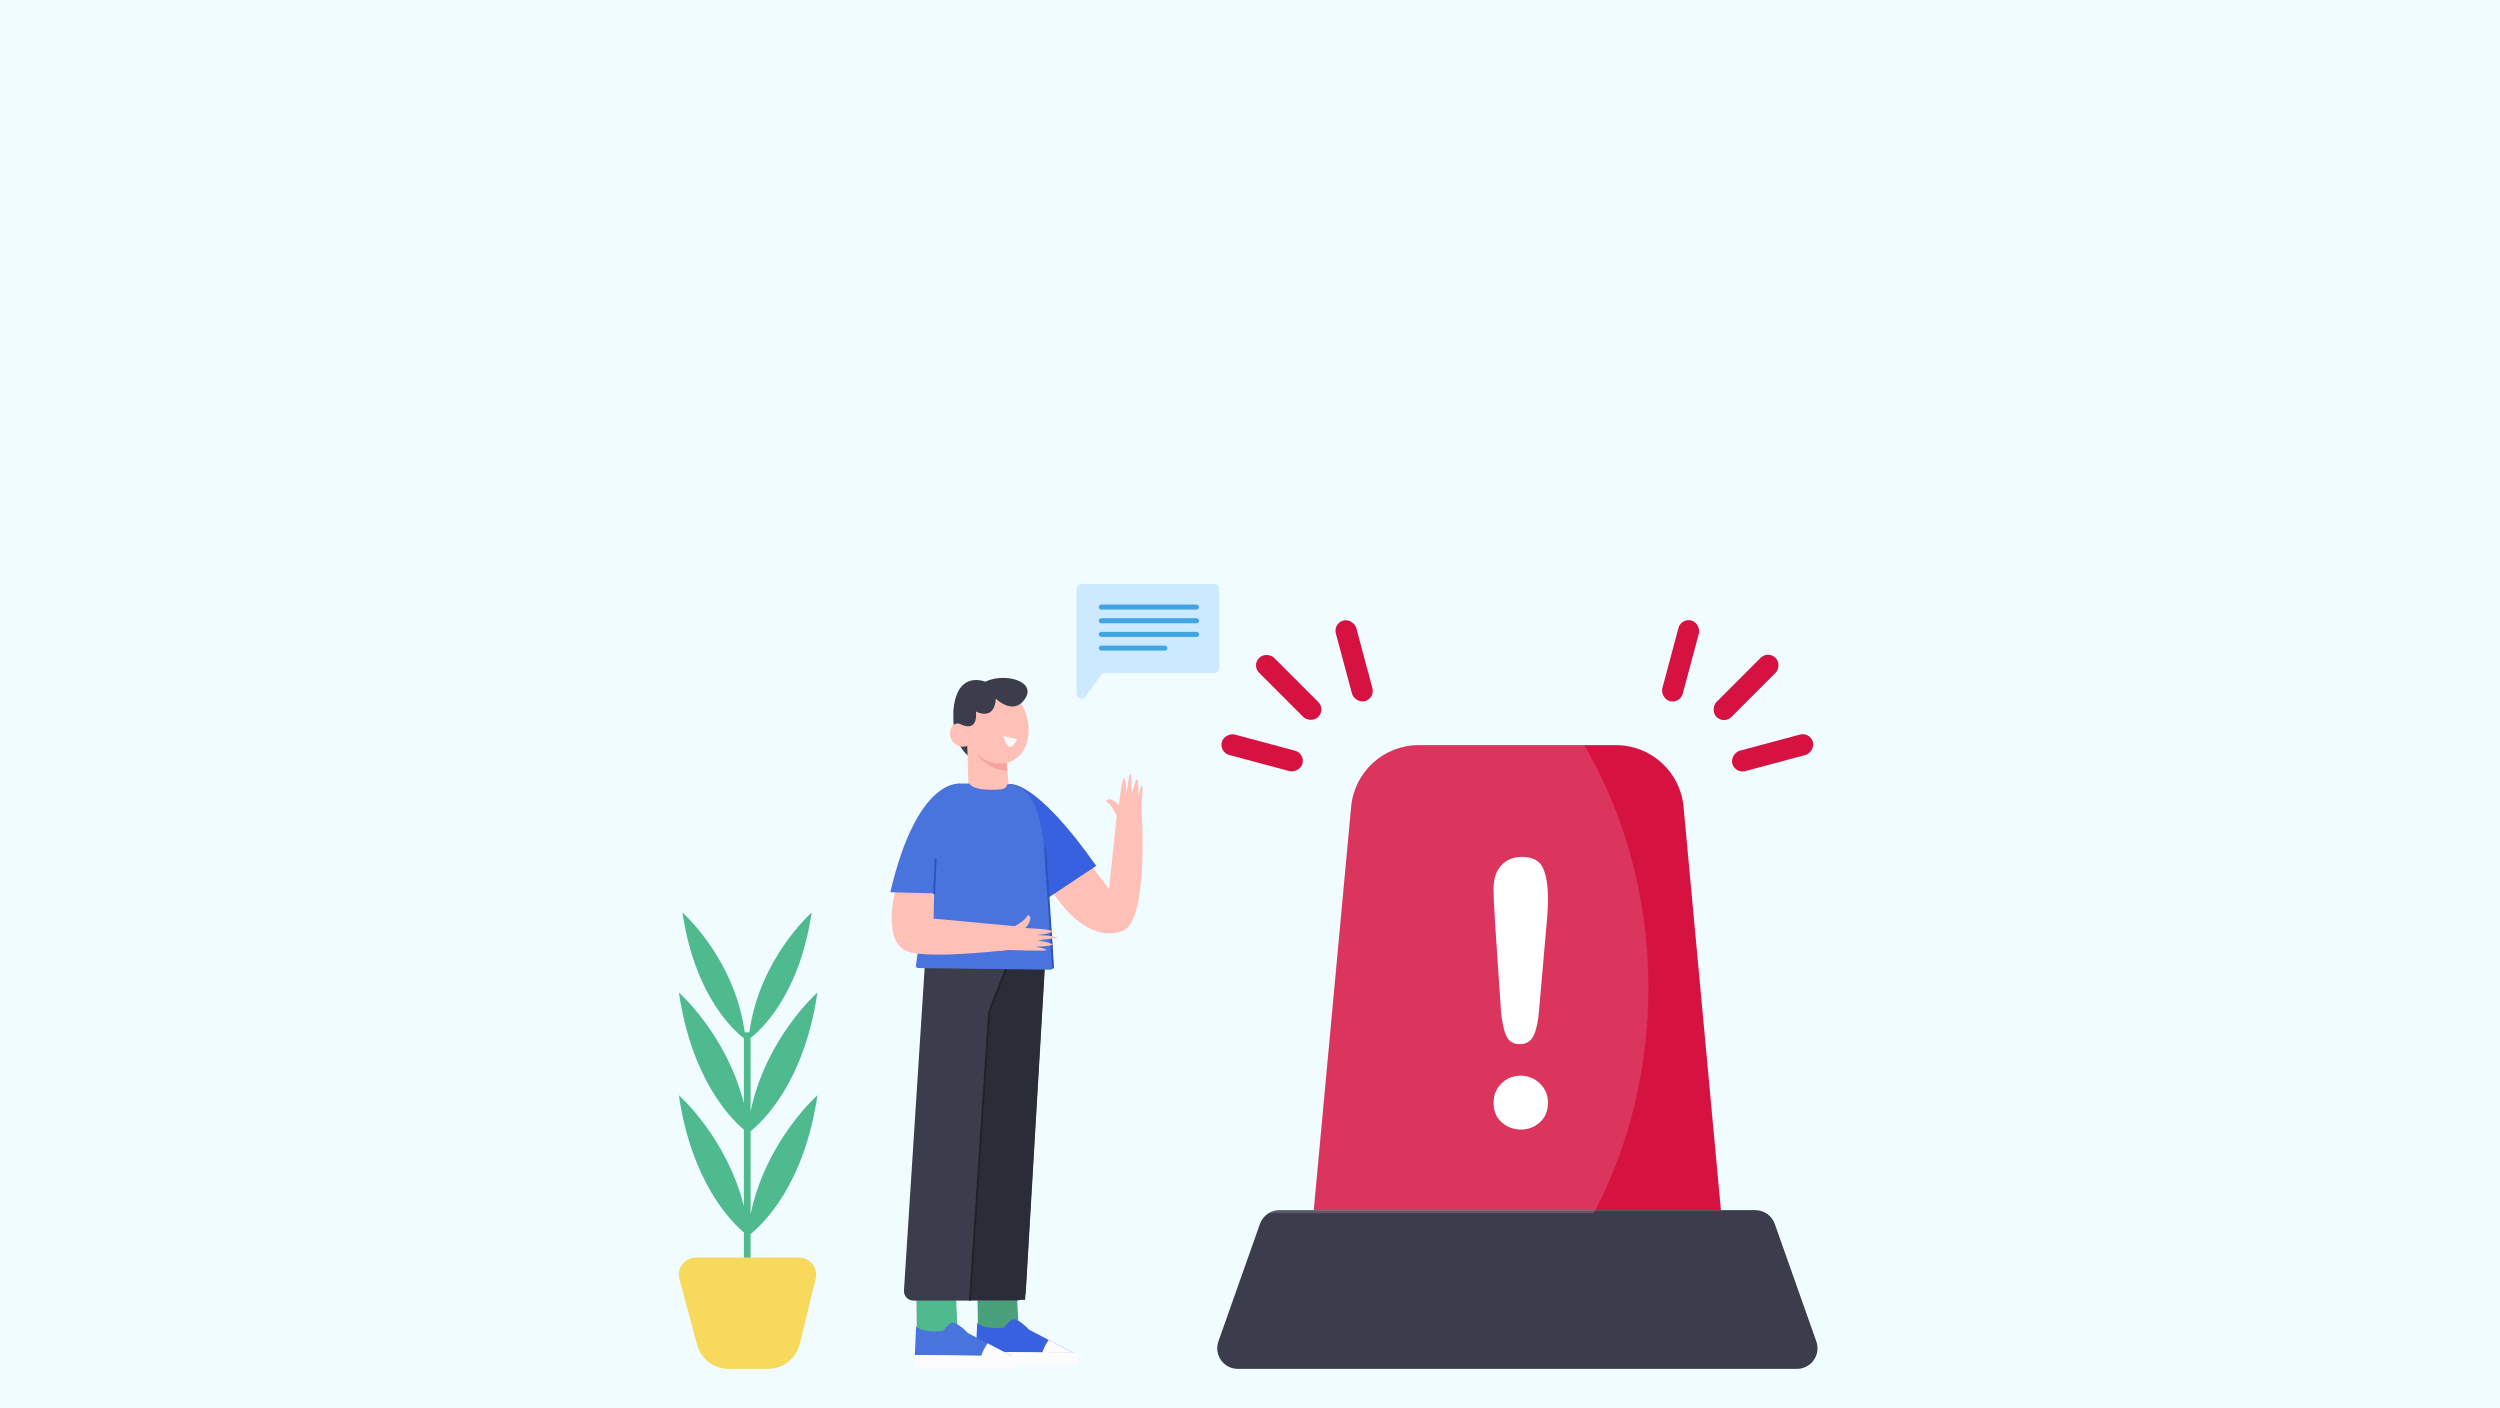 <?xml version="1.0" encoding="UTF-8"?>
<svg id="Layer_1" xmlns="http://www.w3.org/2000/svg" viewBox="0 0 1922.05 1082.35">
  <rect width="1922.05" height="1082.35" fill="#f0fcff"/>
  <g>
    <g>
      <g>
        <path d="M747.48,583.03c-1.03,0-17.06-9.31-14.22-37.74l22.23-12.15-8.01,49.89Z" fill="#3b3d4c"/>
        <g>
          <path d="M750,526.37c-1.77.81-3.44,1.9-4.99,3.31-13.81,12.62-5.93,37.99,5.85,49.66,6.52,6.46,16.21,9.62,24.82,6.64,12.59-4.36,16.85-18.39,14.65-31.03-1.65-9.42-6.61-18.4-14.14-24.11-7.52-5.7-17.83-8.29-26.18-4.48Z" fill="#ffc0b8"/>
          <path d="M746.59,571.64c-2.42,2.28-6.55,3.12-9.68,1.93-3.13-1.19-5.65-4.24-6.37-7.71-.65-3.12.23-6.62,2.56-8.45,2.33-1.83,6.42-1.61,8.3.91l5.19,13.33Z" fill="#ffc0b8"/>
          <path d="M743.35,563.32l1.33,44.53c.12,8.23,6.62,14.94,14.84,15.31h0c9.49.43,17.15-7.67,16.19-17.12l-3.95-41.42-28.41-1.3Z" fill="#ffc0b8"/>
          <path d="M774.42,592.6l-.47-6.11s-12.33,3.44-23.1-7.15c0,0,6.04,11.75,23.57,13.26Z" fill="#f7a39f"/>
          <path d="M782,568.25s-6.15,14.91-10.57-2.36" fill="#f9f7f7"/>
        </g>
        <path d="M738.72,556.9s13.1,7.17,11.61-9.88c0,0,14.09,7.91,15.32-9.88,0,0,13.59,13.59,22.49,0,8.9-13.59-16-20.22-30.58-13.05,0,0-16.56-6.91-22.49,11.37-5.93,18.29,3.65,21.45,3.65,21.45Z" fill="#3b3d4c"/>
      </g>
      <g>
        <g>
          <g>
            <polygon points="781.35 1023.7 783.39 949.74 751.05 948.52 751.92 1025.24 781.35 1023.7" fill="#ffc5b3"/>
            <path d="M782.01,999.61l1.32,23.74-31.42,1.89-.29-25.85c4.92-.08,24.51.12,30.39.22Z" fill="#4ba07c"/>
            <g>
              <path d="M750.32,1039.16l74.89.96-34.1-17.85s-7.65-8.6-12.75-7.97c0,0-2.55,1.27-6.37,6.37,0,0-14.98,1.91-20.71-3.51l-.96,21.99Z" fill="#3861e0"/>
              <path d="M806.23,1030.17s-4.35,6.29-4.8,9.93h23.77s-18.97-9.93-18.97-9.93Z" fill="#fcfcfc"/>
              <path d="M750.32,1039.16s-.04,7.62-.04,10.66h78.32s.94-7.41-3.4-9.7l-74.89-.96Z" fill="#fcfcfc"/>
            </g>
          </g>
          <g>
            <polygon points="734.38 1026.3 736.41 952.35 704.07 951.12 704.94 1027.84 734.38 1026.3" fill="#ffc5b3"/>
            <path d="M735.04,998.18l1.32,27.48-31.42,2.19-.29-29.92c4.92-.09,24.51.14,30.39.26Z" fill="#4fba8e"/>
            <g>
              <path d="M703.34,1041.76l74.89.96-34.1-17.84s-7.65-8.6-12.75-7.97c0,0-2.55,1.27-6.37,6.37,0,0-14.98,1.91-20.71-3.51l-.96,21.99Z" fill="#4a74dd"/>
              <path d="M759.26,1032.77s-4.35,6.29-4.8,9.93h23.77s-18.97-9.93-18.97-9.93Z" fill="#fcfcfc"/>
              <path d="M703.34,1041.76s-.04,7.62-.04,10.66h78.32s.94-7.41-3.4-9.7l-74.89-.96Z" fill="#fcfcfc"/>
            </g>
          </g>
          <path d="M803.4,742.34l-14.72,250.69c-.23,3.88-3.44,6.91-7.33,6.91h-79.05c-4.24,0-7.59-3.58-7.32-7.81l16.21-252.57c.25-3.93,3.56-6.96,7.5-6.87l77.56,1.87c4.15.1,7.39,3.62,7.15,7.77Z" fill="#3b3d4c"/>
        </g>
        <polygon points="788.14 999.37 745.75 999.37 760.53 777.74 775.37 739.02 803.49 737.62 788.14 999.37" fill="#2a2c38"/>
        <polyline points="745.75 999.37 760.53 777.74 777.44 734.6" fill="none" stroke="#212128" stroke-linecap="round" stroke-miterlimit="10" stroke-width="1.5"/>
        <g>
          <path d="M795.34,631c4.15,11.52,7.92,25.95,9.22,41.41,2.63,31.13,5.84,64.99,5.05,71.51-.11.91-.87,1.59-1.78,1.61l-101.8-1.26c-1.08.02-1.95-.89-1.87-1.97l14.95-108.23c25.43-2.09,50.89-4.25,76.22-3.06Z" fill="#4a74dd"/>
          <g>
            <g>
              <path d="M862.97,715.72c-34.17,12.25-60.15-40.83-60.15-40.83l24.82-24.07,25.03,32.53,6.52-62.18,18.3-1.4s6.4,88.46-14.51,95.96Z" fill="#ffc0b8"/>
              <path d="M876.48,639.79c-5.26-.02-10.51-.1-15.77-.22,0-.82,0-1.61-.05-2.31l-.55-6.16s-4.36-12.24-9.71-14.78c.24-.83,1.32-1.97,2.48-1.84,4.56.49,7.39,4.56,7.39,4.56,0,0,2.12-21.35,3.95-20.48,1.83.87,1.94,12.09,1.94,12.09,0,0,1.67-17.01,3.17-15.59.58.55,0,0,.92,14.85,0,0,3.33-13.05,4.27-10.72,1.18,2.93.46,12.9.46,12.9,0,0,2.69-10.06,3.35-8.13.66,1.93-2.07,29.1-2.07,29.1,0,0-.06,2.85.22,6.71Z" fill="#ffc0b8"/>
            </g>
            <path d="M775.63,602.88s19.03-5.57,67.2,62.81l-36.75,24.41-30.45-87.23Z" fill="#3861e0"/>
          </g>
          <path d="M726.42,639.24s10.02-36.51,10.87-36.77c0,0,3.49-.18,7.95-.09,1.39,2.31,5.36,4.58,15.57,4.81,14.53.34,12.21-2.42,13.82-4.32,20.39.8,28,26.89,28.95,66.44l2.31,23.51-88.69-5.97,9.21-47.61Z" fill="#4a74dd"/>
          <path d="M809.61,744.66c-.39,0-.72-.3-.75-.7l-5.98-91.86c-.03-.41.29-.77.7-.8.41-.03.77.29.8.7l5.98,91.86c.03.41-.29.77-.7.8-.02,0-.03,0-.05,0Z" fill="#2d55ba"/>
          <g>
            <g>
              <path d="M688.17,685.28s-10.42,39.93,10.28,46.47c18.71,5.91,81.65-2,81.65-2l2.04-17.51-64.36-5.98.42-20.25s-14.89-2.21-30.03-.73Z" fill="#ffc0b8"/>
              <path d="M768.38,731.01c-.31-5.25-.57-10.5-.78-15.75.82-.05,1.61-.11,2.31-.2l6.11-.94s11.94-5.13,14.14-10.63c.85.19,2.05,1.19,2,2.36-.19,4.58-4.09,7.66-4.09,7.66,0,0,21.44.76,20.69,2.64-.75,1.88-11.94,2.7-11.94,2.7,0,0,17.08.59,15.76,2.18-.51.61,0,0-14.76,1.86,0,0,13.23,2.49,10.97,3.58-2.85,1.36-12.85,1.28-12.85,1.28,0,0,10.21,2.05,8.32,2.83-1.89.78-29.18-.22-29.18-.22,0,0-2.84.12-6.68.64Z" fill="#ffc0b8"/>
            </g>
            <g>
              <path d="M738.22,602.54s-32.89-5.63-53.72,83.41c0,0,15.79.5,35.89.9l17.84-84.31Z" fill="#4a74dd"/>
              <path d="M718.21,687.6s-.02,0-.03,0c-.41-.02-.74-.37-.72-.78l1.14-26.47c.02-.42.38-.75.78-.72.41.02.74.37.72.78l-1.14,26.47c-.02.4-.35.72-.75.72Z" fill="#2d55ba"/>
            </g>
          </g>
        </g>
      </g>
    </g>
    <g>
      <g>
        <g>
          <g>
            <rect x="1032.95" y="475.96" width="16.26" height="64.2" rx="8.13" ry="8.13" transform="translate(2178.19 729.36) rotate(165)" fill="#d61241"/>
            <rect x="962.23" y="546.69" width="16.26" height="64.2" rx="8.13" ry="8.13" transform="translate(1780.57 -208.7) rotate(105)" fill="#d61241"/>
          </g>
          <rect x="982.65" y="496.39" width="16.26" height="64.2" rx="8.01" ry="8.01" transform="translate(-83.51 855.38) rotate(-45)" fill="#d61241"/>
        </g>
        <g>
          <g>
            <rect x="1283.96" y="475.96" width="16.26" height="64.2" rx="8.13" ry="8.13" transform="translate(175.52 -317.1) rotate(15)" fill="#d61241"/>
            <rect x="1354.69" y="546.69" width="16.26" height="64.2" rx="8.13" ry="8.13" transform="translate(1569.16 -887.39) rotate(75)" fill="#d61241"/>
          </g>
          <rect x="1334.26" y="496.39" width="16.26" height="64.2" rx="8.01" ry="8.01" transform="translate(1917.9 1851.4) rotate(-135)" fill="#d61241"/>
        </g>
        <path d="M1381.5,1052.42h-429.81c-10.94,0-18.58-10.83-14.96-21.11l31.94-90.35c2.25-6.34,8.26-10.57,14.96-10.57h365.93c6.7,0,12.67,4.24,14.92,10.57l31.94,90.35c3.66,10.28-3.98,21.11-14.92,21.11Z" fill="#3b3d4c"/>
        <path d="M1323.09,930.38h-313.03l28.75-310.2c2.5-26.8,24.99-47.29,51.93-47.29h151.7c26.91,0,49.39,20.5,51.89,47.29l28.75,310.2Z" fill="#d61241"/>
        <path d="M1225.25,932.76c.42-.79.84-1.58,1.26-2.38,25.89-49.94,40.81-108.46,40.81-171,0-69.13-18.22-133.34-49.36-186.5h-127.22c-26.94,0-49.43,20.5-51.93,47.29l-28.75,310.2h-26.44c-3.01,0-5.88.86-8.34,2.38h249.96Z" fill="#fff" opacity=".15"/>
      </g>
      <path d="M1153.97,777.3l-4.43-66.32c-.83-12.92-1.25-22.2-1.25-27.83,0-7.66,2.01-13.64,6.02-17.93s9.3-6.44,15.85-6.44c7.94,0,13.25,2.74,15.92,8.24,2.67,5.49,4.02,13.41,4.02,23.75,0,6.09-.33,12.28-.97,18.55l-5.95,68.26c-.65,8.12-2.03,14.35-4.16,18.69-2.13,4.34-5.63,6.51-10.52,6.51s-8.45-2.1-10.39-6.3c-1.94-4.2-3.32-10.59-4.15-19.18ZM1169.34,868.41c-5.63,0-10.55-1.82-14.74-5.47-4.2-3.65-6.3-8.74-6.3-15.3,0-5.72,2.01-10.59,6.02-14.61s8.93-6.02,14.74-6.02,10.78,2.01,14.89,6.02c4.11,4.02,6.16,8.89,6.16,14.61,0,6.46-2.08,11.54-6.23,15.23-4.16,3.69-9,5.54-14.54,5.54Z" fill="#fff"/>
    </g>
    <g>
      <path d="M827.74,453.09v80.07c0,3.28,3.59,5.21,6.19,3.31l13-18.23c.66-.47,1.46-.74,2.27-.74h84.27c2.17,0,3.93-1.82,3.93-4.07v-60.35c0-2.24-1.76-4.07-3.93-4.07h-101.81c-2.15,0-3.91,1.82-3.91,4.07Z" fill="#cce9ff"/>
      <rect x="844.74" y="464.79" width="77.15" height="3.89" rx="1.94" ry="1.94" transform="translate(1766.62 933.46) rotate(180)" fill="#42a5e2"/>
      <rect x="844.74" y="475.3" width="77.15" height="3.89" rx="1.94" ry="1.94" transform="translate(1766.62 954.49) rotate(180)" fill="#42a5e2"/>
      <rect x="844.74" y="485.82" width="77.15" height="3.89" rx="1.94" ry="1.94" transform="translate(1766.62 975.52) rotate(180)" fill="#42a5e2"/>
      <rect x="844.74" y="496.33" width="52.71" height="3.89" rx="1.94" ry="1.94" transform="translate(1742.19 996.55) rotate(180)" fill="#42a5e2"/>
    </g>
    <g>
      <path d="M628.47,842.08c-10.15,69.15-42.1,99.22-51.41,106.66v43.96h-5.15v-45.17c-10.81-9.13-40.28-39.54-49.97-105.46,0,0,36.73,32.39,49.97,85.22v-58.77c-10.81-9.13-40.28-39.54-49.97-105.46,0,0,36.73,32.37,49.97,85.22v-50.09c-6.52-4.92-36.73-30.72-46.78-93.73-.15-.94-.31-1.9-.45-2.88,0,0,1.11.98,3,2.88,9.49,9.52,38.54,42.04,44.86,89.2h3.6c7.58-56.57,47.86-92.08,47.86-92.08-9.43,64.24-39.78,90.91-46.95,96.4v56.62c11.75-56.57,51.41-91.55,51.41-91.55-10.15,69.15-42.1,99.22-51.41,106.64v63.91c11.75-56.57,51.41-91.55,51.41-91.55Z" fill="#4fba8e"/>
      <path d="M627.14,983.1l-12.23,50.16c-2.74,11.25-12.83,19.16-24.39,19.16h-30.36c-11.36,0-21.29-7.62-24.24-18.58l-13.59-50.45c-2.25-8.34,4.05-16.55,12.69-16.55h79.35c8.51,0,14.79,7.98,12.76,16.26Z" fill="#f7d95c"/>
    </g>
  </g>
</svg>